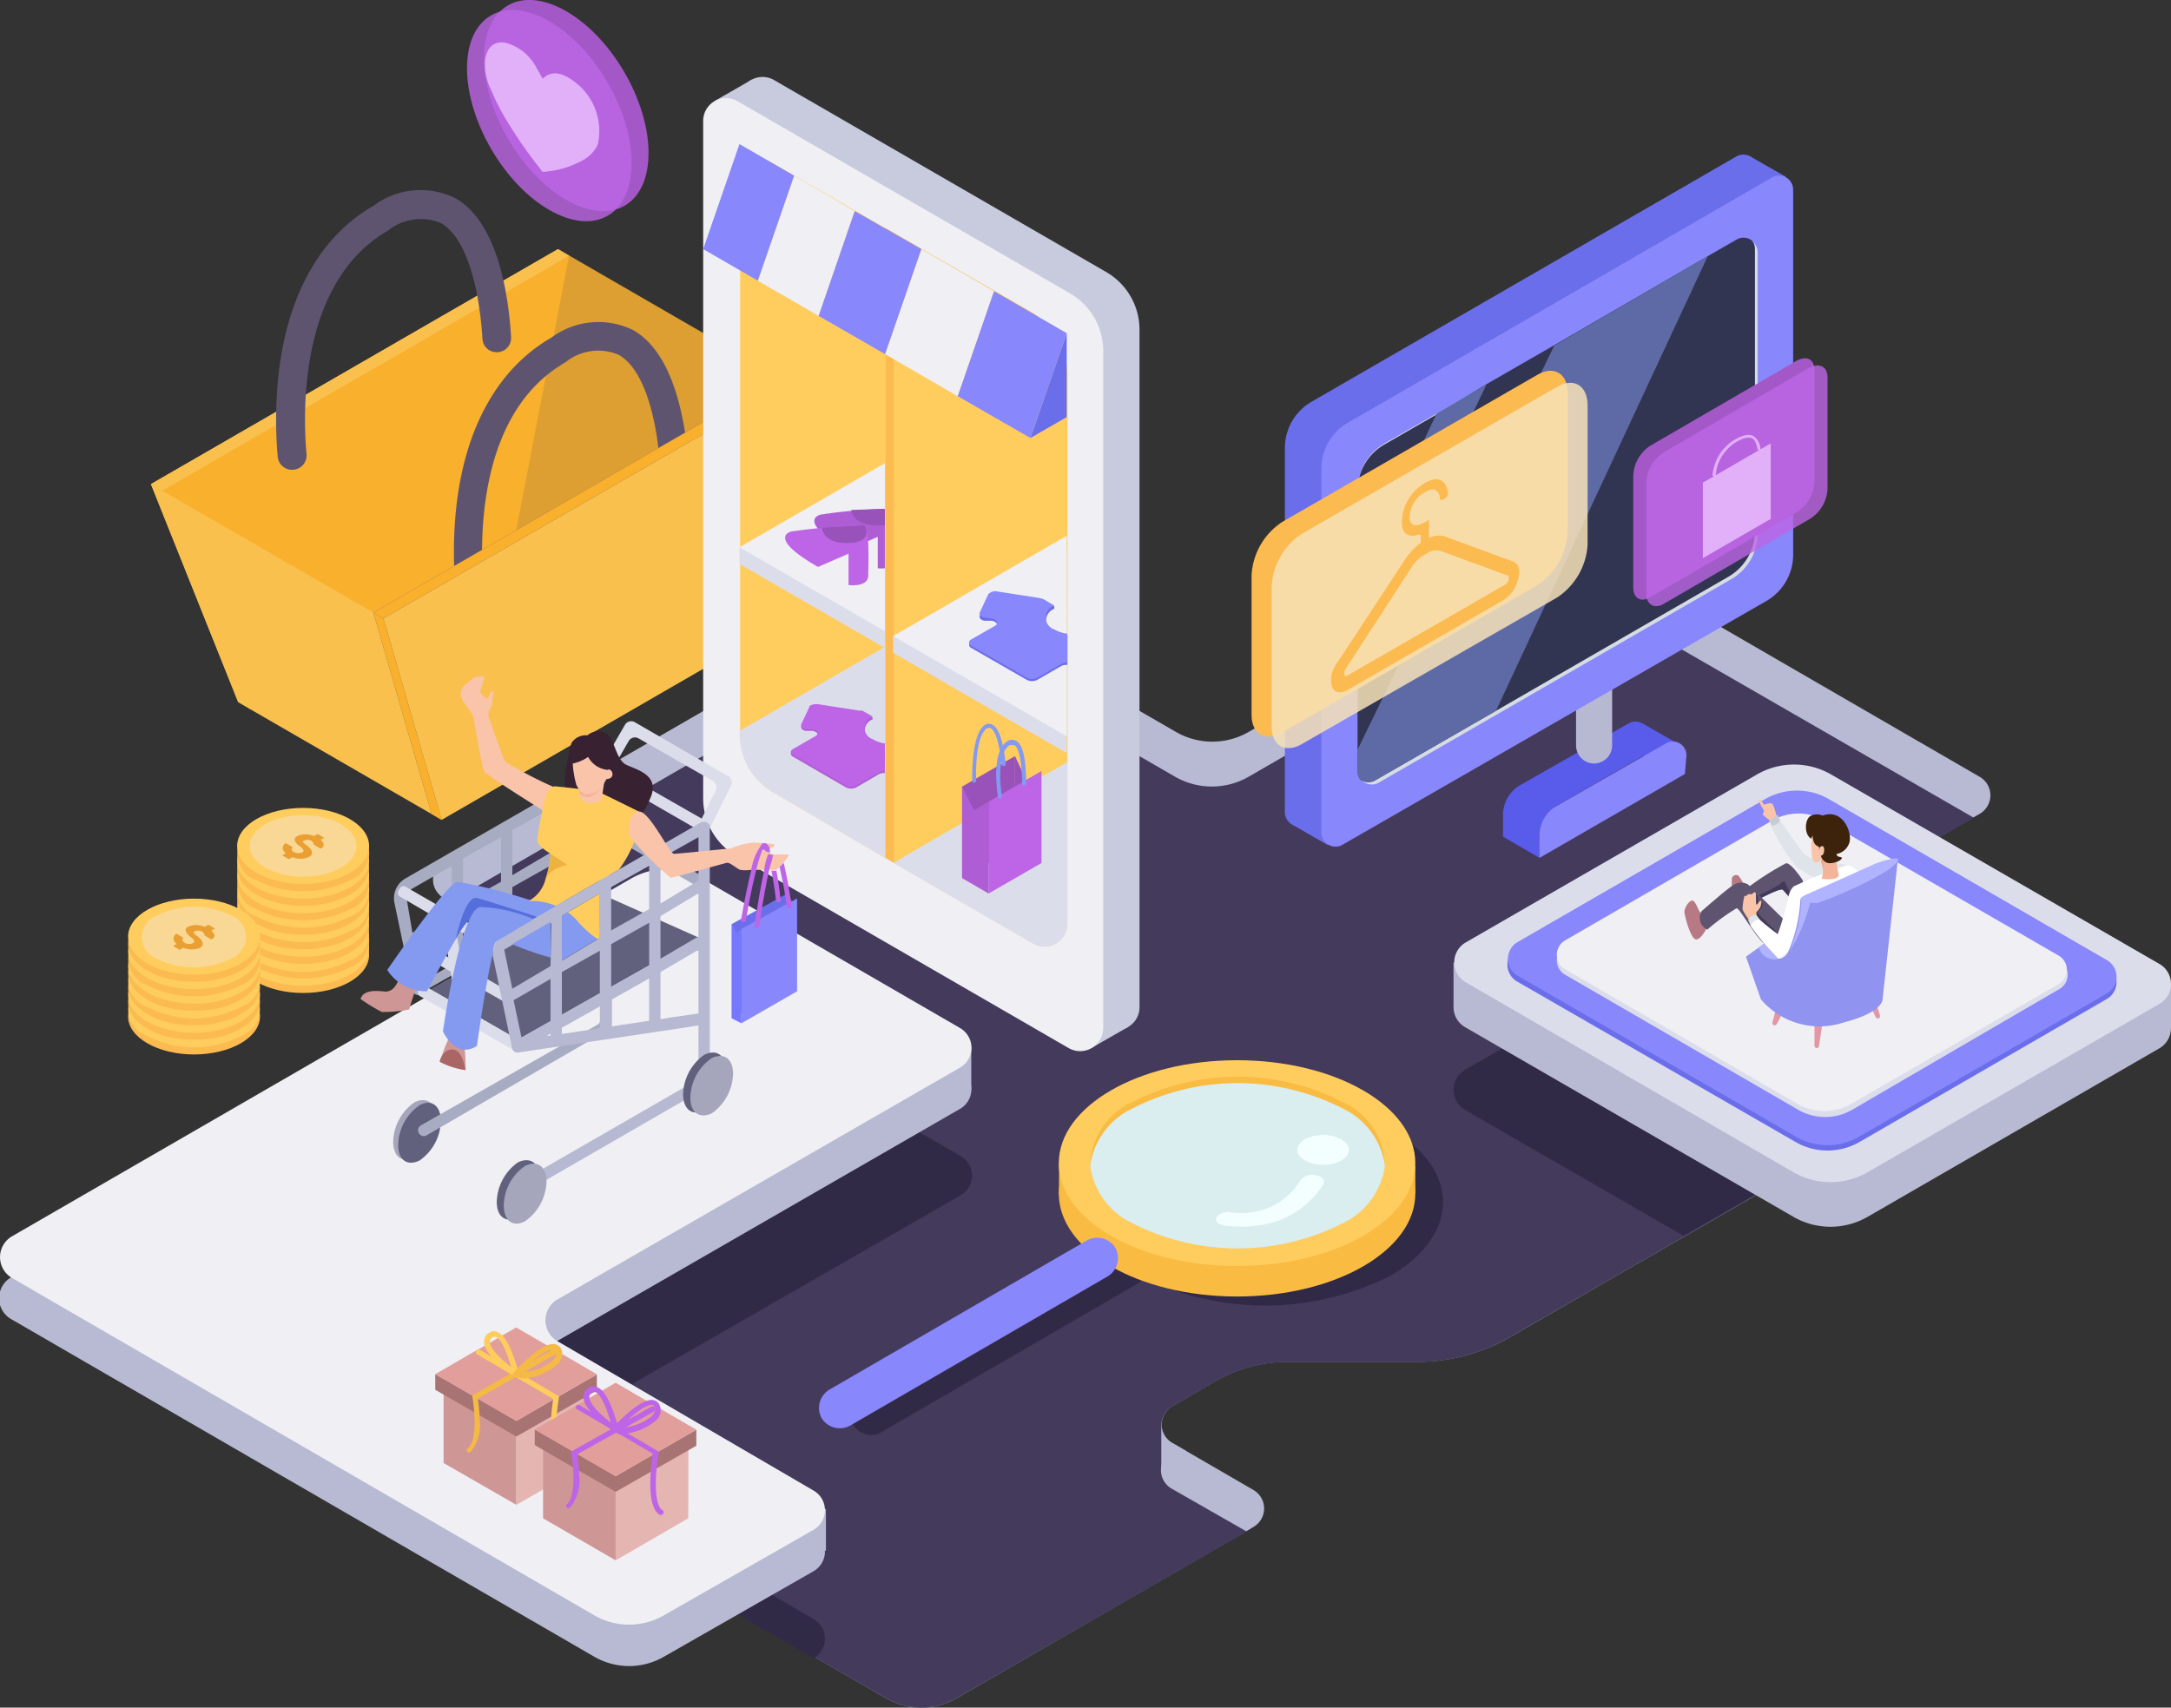 <svg xmlns="http://www.w3.org/2000/svg" viewBox="0 0 101.7 80"><rect x="0" y="0" width="101.7" height="80" fill="#333333" stroke="none"/><defs><style>.cls-1{fill:#b7bad2;}.cls-2{fill:#443a5c;}.cls-3{fill:none;stroke:#5f546f;stroke-miterlimit:10;}.cls-4{fill:#312a47;}.cls-5{fill:#efeff4;}.cls-6{fill:#dcddeb;}.cls-7{fill:#6b6eea;}.cls-8{fill:#8887fc;}.cls-9{fill:#dd9f31;}.cls-10{fill:#f7bb43;}.cls-11{fill:#f9b02d;}.cls-12{fill:#5f546f;}.cls-13{fill:#f9c04e;}.cls-14{fill:#fcbb51;}.cls-15{fill:#ffcd5e;}.cls-16{fill:#f9d895;}.cls-17{fill:#ea9f32;}.cls-18{fill:#ce9795;}.cls-19{fill:#e5b5b1;}.cls-20{fill:#a87373;}.cls-21{fill:#e29e9a;}.cls-22{fill:#f4ba45;}.cls-23,.cls-31{fill:#bd65e6;}.cls-24{fill:#595beb;}.cls-25{fill:#b6b9d1;}.cls-26{fill:#d6dce3;}.cls-27{fill:#313551;}.cls-28{fill:#5e6aa5;}.cls-29{fill:#c7cbdd;}.cls-30{fill:#a458c7;}.cls-31,.cls-32,.cls-34{opacity:0.8;}.cls-32,.cls-35{fill:#ecc2ff;}.cls-33{fill:#f7e2b7;opacity:0.85;}.cls-36{fill:#9952ba;}.cls-37{fill:#ae5dd4;}.cls-38{fill:#8499f0;}.cls-39{fill:#f9bb41;}.cls-40{fill:#daedef;}.cls-41{fill:#f3feff;}.cls-42{fill:#f9c4aa;}.cls-43{fill:#dfe4ea;}.cls-44{fill:#e297a3;}.cls-45{fill:#b77983;}.cls-46{fill:#433a59;}.cls-47{fill:#fff;}.cls-48{fill:#f4b49a;}.cls-49{fill:#eda48a;}.cls-50{fill:#3d220c;}.cls-51{fill:#9093ef;}.cls-52{fill:#b0b3ff;}.cls-53{fill:#c7ccd1;}.cls-54{fill:#a5a6bc;}.cls-55{fill:#62617d;}.cls-56{fill:#a8acc3;}.cls-57{fill:#dbddea;}.cls-58{fill:#566edb;}.cls-59{fill:#aa6565;}.cls-60{fill:#382130;}.cls-61{fill:#7578ff;}.cls-62{fill:#c9da2a;}.cls-63{fill:#edb340;}</style></defs><g id="Layer_2" data-name="Layer 2"><g id="Layer_1-2" data-name="Layer 1"><path class="cls-1" d="M92.75,38.12l-.28.16-12,6.94a1,1,0,0,0,0,1.75l.28.16,6.91,4a1,1,0,0,1,0,1.75l-.28.16-16.64,9.6a8.67,8.67,0,0,1-4.33,1.16H60.32a6.84,6.84,0,0,0-3.4.91l-2,1.17a1,1,0,0,0-.5.82s0,0,0,0v.07a1,1,0,0,0,.51.84l.28.16.38.22,3.12,1.81a1,1,0,0,1,0,1.74l-.28.17L44.83,79.55a3.32,3.32,0,0,1-3.34,0L9.19,60.9l-.29-.17A1,1,0,0,1,8.9,59L27.74,48.11,28,48a1,1,0,0,0,0-1.75l-6.91-4-.29-.17a1,1,0,0,1,0-1.75L41.51,28.36a3.32,3.32,0,0,1,3.31,0l10.25,5.92a3.41,3.41,0,0,0,3.44,0L72.16,26.4a3.33,3.33,0,0,1,3.32,0l17.27,10A1,1,0,0,1,92.75,38.12Z"/><path class="cls-2" d="M80.45,49.05l6.91,4-8.49,4.9-8.15,4.7a8.67,8.67,0,0,1-4.33,1.16H60.32a6.84,6.84,0,0,0-3.4.91l-2,1.17a1,1,0,0,0,0,1.75l.28.16L54.9,68a1,1,0,0,0,0,1.75l3.5,2L44.83,79.55a3.32,3.32,0,0,1-3.34,0l-3.37-1.94L9.19,60.9,28,50a1,1,0,0,0,0-1.75l-.21-.12-.07,0L28,48a1,1,0,0,0,0-1.75l-6.91-4,20.4-11.78a3.32,3.32,0,0,1,3.31,0l10.25,5.92a3.46,3.46,0,0,0,3.44,0l13.65-7.88a3.29,3.29,0,0,1,3.32,0l17,9.8L85.68,42.2l-5.23,3a1,1,0,0,0,0,1.75l.28.16-.28.17A1,1,0,0,0,80.45,49.05Z"/><path class="cls-3" d="M54.4,66.69s0,0,0,0v0Z"/><path class="cls-1" d="M55.58,68.21l-1.18.55v-2a1,1,0,0,0,.51.84l.28.16.38.22Z"/><path class="cls-4" d="M87.36,53l-8.49,4.9L68.63,52a1.09,1.09,0,0,1,0-1.88l13.66-7.88a3.47,3.47,0,0,1,3.39-.06l-5.23,3a1,1,0,0,0,0,1.75l.28.16-.28.17a1,1,0,0,0,0,1.75Z"/><path class="cls-4" d="M45,56,26.11,66.85a1.13,1.13,0,0,0,0,2l12,7a1.06,1.06,0,0,1,0,1.84l0,0L9.19,60.9,28,50a1,1,0,0,0,0-1.75l-.21-.12,1.78-1a3.33,3.33,0,0,1,3.29,0l12.09,7A1.06,1.06,0,0,1,45,56Z"/><path class="cls-1" d="M68.63,46.25l13.66-7.89a3.53,3.53,0,0,1,3.5,0l15.37,8.87a1.09,1.09,0,0,1,0,1.88L87.5,57A3.48,3.48,0,0,1,84,57L68.63,48.12A1.08,1.08,0,0,1,68.63,46.25Z"/><polygon class="cls-1" points="68.09 47.14 68.09 45.09 69.38 45.3 69.34 46.45 68.09 47.14"/><polygon class="cls-1" points="101.7 48.19 101.7 46.11 100.07 46.11 100.38 47.97 101.7 48.19"/><path class="cls-1" d="M32.88,43.11l12.09,7a1.06,1.06,0,0,1,0,1.84L26.11,62.82a1.13,1.13,0,0,0,0,1.95l12,7a1.06,1.06,0,0,1,0,1.84l-7,4a3.26,3.26,0,0,1-3.28,0L.56,61.82a1.13,1.13,0,0,1,0-2l29-16.76A3.28,3.28,0,0,1,32.88,43.11Z"/><polygon class="cls-1" points="45.5 51.05 45.5 49.04 44.23 49.16 44.23 50.99 45.5 51.05"/><polygon class="cls-1" points="38.69 72.65 38.69 70.69 37.6 70.73 37.94 72.52 38.69 72.65"/><path class="cls-5" d="M32.88,41.16l12.09,7A1.07,1.07,0,0,1,45,50L26.11,60.88a1.13,1.13,0,0,0,0,1.95l12,7a1.06,1.06,0,0,1,0,1.84l-7,4a3.26,3.26,0,0,1-3.28,0L.56,59.87a1.13,1.13,0,0,1,0-1.95l29-16.76A3.33,3.33,0,0,1,32.88,41.16Z"/><path class="cls-6" d="M68.63,44.17l13.66-7.88a3.48,3.48,0,0,1,3.5,0l15.37,8.87a1.08,1.08,0,0,1,0,1.87L87.5,54.91a3.48,3.48,0,0,1-3.5,0L68.63,46A1.08,1.08,0,0,1,68.63,44.17Z"/><path class="cls-7" d="M71.1,44.39,82.68,37.7a3,3,0,0,1,3,0l13,7.52a.91.91,0,0,1,0,1.59L87.11,53.5a3,3,0,0,1-3,0L71.1,46A.91.91,0,0,1,71.1,44.39Z"/><path class="cls-8" d="M71.1,44.13l11.58-6.69a3,3,0,0,1,3,0l13,7.53a.9.9,0,0,1,0,1.58L87.11,53.24a2.94,2.94,0,0,1-3,0l-13-7.52A.91.91,0,0,1,71.1,44.13Z"/><path class="cls-6" d="M73.31,44.32,83,38.71a2.48,2.48,0,0,1,2.5,0L96.48,45a.77.77,0,0,1,0,1.33L86.75,52a2.53,2.53,0,0,1-2.5,0L73.31,45.66A.78.78,0,0,1,73.31,44.32Z"/><path class="cls-5" d="M73.31,44.06,83,38.45a2.48,2.48,0,0,1,2.5,0l10.94,6.32a.77.77,0,0,1,0,1.33l-9.73,5.62a2.53,2.53,0,0,1-2.5,0L73.31,45.4A.78.78,0,0,1,73.31,44.06Z"/><polygon class="cls-9" points="32.95 31.33 37.04 17.97 26.14 11.67 23.42 25.83 32.95 31.33"/><polygon class="cls-10" points="26.14 11.67 7.07 22.68 11.16 32.9 23.42 25.83 26.14 11.67"/><polygon class="cls-11" points="26.66 11.98 7.59 22.99 11.68 33.22 23.93 26.14 26.66 11.98"/><path class="cls-12" d="M22.08,28.18h0a.67.67,0,0,0,.57-.72c-.17-2-.34-8.08,3.83-10.48A2.44,2.44,0,0,1,29,16.63c.77.45,1.35,1.61,1.69,3.36a17.09,17.09,0,0,1,.25,2.06.67.67,0,0,0,.67.63h0a.68.68,0,0,0,.68-.71A18.68,18.68,0,0,0,32,19.74c-.42-2.18-1.2-3.62-2.33-4.27a3.69,3.69,0,0,0-3.83.34c-2.41,1.39-3.94,4-4.42,7.57a19.62,19.62,0,0,0-.08,4.2A.68.68,0,0,0,22.08,28.18Z"/><polygon class="cls-13" points="26.66 11.98 26.14 11.67 7.07 22.68 7.59 22.99 26.66 11.98"/><path class="cls-12" d="M13.79,22h0a.67.67,0,0,0,.57-.72c-.18-2-.34-8.08,3.82-10.48a2.46,2.46,0,0,1,2.48-.35c.77.45,1.35,1.61,1.69,3.36a17.09,17.09,0,0,1,.25,2.06.66.66,0,0,0,.67.63h0a.66.66,0,0,0,.67-.71,16.54,16.54,0,0,0-.27-2.23c-.42-2.18-1.2-3.62-2.33-4.27a3.68,3.68,0,0,0-3.83.34c-2.42,1.39-3.94,4-4.42,7.57a19.62,19.62,0,0,0-.08,4.2A.67.67,0,0,0,13.79,22Z"/><polygon class="cls-13" points="11.16 32.9 7.07 22.68 17.96 28.97 20.69 38.41 11.16 32.9"/><polygon class="cls-12" points="36.56 17.69 17.49 28.7 20.22 38.13 32.48 31.06 36.56 17.69"/><polygon class="cls-13" points="37.04 17.97 17.96 28.97 20.69 38.41 32.95 31.33 37.04 17.97"/><polygon class="cls-11" points="37.04 17.97 36.56 17.69 17.49 28.7 17.96 28.97 37.04 17.97"/><polygon class="cls-11" points="17.96 28.97 20.69 38.41 20.22 38.13 17.49 28.7 17.96 28.97"/><ellipse class="cls-14" cx="14.2" cy="44.74" rx="3.09" ry="1.78"/><ellipse class="cls-15" cx="14.2" cy="44.4" rx="3.09" ry="1.78"/><ellipse class="cls-16" cx="14.2" cy="44.4" rx="2.5" ry="1.44"/><path class="cls-17" d="M13.7,44.92l-.17.1-.31-.18.17-.09c-.23-.2-.15-.4,0-.49l.33.2s-.16.11.07.24a.44.44,0,0,0,.38,0c.16-.09-.12-.27-.19-.33s-.31-.29-.06-.43a1,1,0,0,1,.79,0l.17-.09.31.17-.17.1c.2.17.18.33,0,.41l-.32-.18s0-.09-.11-.19a.44.44,0,0,0-.37,0c-.1.06.1.17.16.22s.44.34.09.54A1.06,1.06,0,0,1,13.7,44.92Z"/><path class="cls-14" d="M16.39,45.32a4.81,4.81,0,0,1-4.37,0,1.33,1.33,0,0,1,0-2.52,4.87,4.87,0,0,1,4.37,0A1.33,1.33,0,0,1,16.39,45.32Z"/><path class="cls-15" d="M16.39,45A4.81,4.81,0,0,1,12,45a1.33,1.33,0,0,1,0-2.52,4.81,4.81,0,0,1,4.37,0A1.33,1.33,0,0,1,16.39,45Z"/><ellipse class="cls-16" cx="14.2" cy="43.72" rx="2.5" ry="1.44"/><path class="cls-17" d="M13.7,44.24l-.17.1-.31-.18.17-.1c-.23-.19-.15-.39,0-.48l.33.2s-.16.11.07.24a.44.44,0,0,0,.38,0c.16-.09-.12-.27-.19-.33s-.31-.29-.06-.43a1,1,0,0,1,.79,0l.17-.09.31.17-.17.1c.2.17.18.33,0,.41l-.32-.18s0-.09-.11-.19a.44.44,0,0,0-.37,0c-.1.06.1.17.16.22s.44.34.09.54A1.06,1.06,0,0,1,13.7,44.24Z"/><ellipse class="cls-14" cx="14.2" cy="43.38" rx="3.09" ry="1.78"/><ellipse class="cls-15" cx="14.2" cy="43.04" rx="3.09" ry="1.78"/><path class="cls-16" d="M16,44.06a3.92,3.92,0,0,1-3.53,0,1.08,1.08,0,0,1,0-2A3.92,3.92,0,0,1,16,42,1.08,1.08,0,0,1,16,44.06Z"/><path class="cls-17" d="M13.7,43.56l-.17.1-.31-.18.17-.1c-.23-.19-.15-.39,0-.48l.33.2s-.16.11.07.24a.44.44,0,0,0,.38,0c.16-.09-.12-.27-.19-.33s-.31-.29-.06-.43a1,1,0,0,1,.79,0l.17-.1.31.18-.17.1c.2.17.18.33,0,.41L14.73,43s0-.09-.11-.19a.45.45,0,0,0-.37,0c-.1.06.1.18.16.23s.44.34.09.54A1.06,1.06,0,0,1,13.7,43.56Z"/><ellipse class="cls-14" cx="14.2" cy="42.7" rx="3.09" ry="1.78"/><path class="cls-15" d="M16.39,43.62a4.87,4.87,0,0,1-4.37,0,1.33,1.33,0,0,1,0-2.52,4.81,4.81,0,0,1,4.37,0A1.33,1.33,0,0,1,16.39,43.62Z"/><ellipse class="cls-16" cx="14.2" cy="42.36" rx="2.5" ry="1.44"/><path class="cls-17" d="M13.7,42.88l-.17.1-.31-.18.17-.1c-.23-.19-.15-.39,0-.48l.33.2s-.16.1.07.24a.44.44,0,0,0,.38,0c.16-.09-.12-.27-.19-.33s-.31-.29-.06-.43a1,1,0,0,1,.79,0l.17-.1.31.18-.17.1c.2.17.18.33,0,.41l-.32-.18s0-.09-.11-.19a.45.45,0,0,0-.37,0c-.1.06.1.18.16.23s.44.34.09.54A1.06,1.06,0,0,1,13.7,42.88Z"/><ellipse class="cls-14" cx="14.2" cy="42.02" rx="3.09" ry="1.78"/><path class="cls-15" d="M16.39,42.94a4.87,4.87,0,0,1-4.37,0,1.33,1.33,0,0,1,0-2.52,4.81,4.81,0,0,1,4.37,0A1.33,1.33,0,0,1,16.39,42.94Z"/><ellipse class="cls-16" cx="14.2" cy="41.68" rx="2.5" ry="1.44"/><path class="cls-17" d="M13.7,42.2l-.17.1-.31-.18.17-.1c-.23-.2-.15-.39,0-.48l.33.19s-.16.11.07.24a.41.41,0,0,0,.38.05c.16-.09-.12-.27-.19-.33s-.31-.29-.06-.43a1,1,0,0,1,.79,0l.17-.1.31.18-.17.1c.2.17.18.33,0,.41l-.32-.18s0-.09-.11-.19a.41.41,0,0,0-.37,0c-.1.06.1.18.16.23s.44.34.09.53A1,1,0,0,1,13.7,42.2Z"/><path class="cls-14" d="M16.39,42.6a4.87,4.87,0,0,1-4.37,0,1.33,1.33,0,0,1,0-2.52,4.81,4.81,0,0,1,4.37,0A1.33,1.33,0,0,1,16.39,42.6Z"/><ellipse class="cls-15" cx="14.2" cy="41" rx="3.09" ry="1.78"/><path class="cls-16" d="M16,42a3.92,3.92,0,0,1-3.53,0,1.08,1.08,0,0,1,0-2A3.86,3.86,0,0,1,16,40,1.08,1.08,0,0,1,16,42Z"/><path class="cls-17" d="M13.7,41.52l-.17.1-.31-.18.17-.1c-.23-.2-.15-.4,0-.48l.33.19s-.16.11.07.24a.49.49,0,0,0,.38.05c.16-.1-.12-.27-.19-.33s-.31-.29-.06-.43a1,1,0,0,1,.79,0l.17-.1.31.18-.17.1c.2.17.18.33,0,.41L14.73,41s0-.09-.11-.18a.41.41,0,0,0-.37,0c-.1.06.1.18.16.23s.44.34.09.53A1,1,0,0,1,13.7,41.52Z"/><ellipse class="cls-14" cx="14.2" cy="40.66" rx="3.09" ry="1.78"/><ellipse class="cls-15" cx="14.2" cy="40.32" rx="3.09" ry="1.78"/><path class="cls-16" d="M16,41.33a3.86,3.86,0,0,1-3.53,0,1.07,1.07,0,0,1,0-2,3.86,3.86,0,0,1,3.53,0A1.07,1.07,0,0,1,16,41.33Z"/><path class="cls-17" d="M13.7,40.84l-.17.09-.31-.17.17-.1c-.23-.2-.15-.4,0-.48l.33.19s-.16.11.07.24a.49.49,0,0,0,.38,0c.16-.1-.12-.27-.19-.33s-.31-.29-.06-.43a1,1,0,0,1,.79,0l.17-.1.31.18-.17.09c.2.18.18.33,0,.42l-.32-.19s0-.09-.11-.18a.41.41,0,0,0-.37,0c-.1.06.1.18.16.23s.44.33.09.53A1,1,0,0,1,13.7,40.84Z"/><path class="cls-14" d="M16.39,41.24a4.87,4.87,0,0,1-4.37,0,1.33,1.33,0,0,1,0-2.52,4.81,4.81,0,0,1,4.37,0A1.33,1.33,0,0,1,16.39,41.24Z"/><ellipse class="cls-15" cx="14.2" cy="39.63" rx="3.09" ry="1.78"/><ellipse class="cls-16" cx="14.2" cy="39.63" rx="2.5" ry="1.44"/><path class="cls-17" d="M13.7,40.16l-.17.09-.31-.18.17-.09c-.23-.2-.15-.4,0-.48l.33.19s-.16.11.07.24a.49.49,0,0,0,.38,0c.16-.1-.12-.28-.19-.33s-.31-.29-.06-.43a1,1,0,0,1,.79,0l.17-.1.31.18-.17.09c.2.17.18.33,0,.42l-.32-.19s0-.09-.11-.18a.41.41,0,0,0-.37,0c-.1.06.1.17.16.22s.44.34.09.54A1,1,0,0,1,13.7,40.16Z"/><ellipse class="cls-14" cx="9.09" cy="47.62" rx="3.09" ry="1.78"/><path class="cls-15" d="M11.27,48.54a4.79,4.79,0,0,1-4.36,0,1.33,1.33,0,0,1,0-2.52,4.85,4.85,0,0,1,4.36,0A1.33,1.33,0,0,1,11.27,48.54Z"/><ellipse class="cls-16" cx="9.09" cy="47.28" rx="2.5" ry="1.44"/><path class="cls-17" d="M8.58,47.81l-.16.09-.31-.18.16-.09c-.22-.2-.15-.4,0-.48l.33.19s-.16.11.07.24a.49.49,0,0,0,.38.05c.17-.1-.12-.28-.18-.33s-.31-.29-.07-.43a1,1,0,0,1,.79,0l.17-.09.31.18L9.9,47c.2.17.18.33,0,.42l-.31-.19s0-.09-.12-.18a.41.41,0,0,0-.37,0c-.1.06.1.17.16.22s.44.34.1.54A1.08,1.08,0,0,1,8.58,47.81Z"/><ellipse class="cls-14" cx="9.09" cy="46.94" rx="3.09" ry="1.78"/><ellipse class="cls-15" cx="9.09" cy="46.6" rx="3.09" ry="1.78"/><path class="cls-16" d="M10.85,47.62a3.92,3.92,0,0,1-3.53,0,1.08,1.08,0,0,1,0-2,3.92,3.92,0,0,1,3.53,0A1.08,1.08,0,0,1,10.85,47.62Z"/><path class="cls-17" d="M8.58,47.13l-.16.09L8.11,47,8.27,47c-.22-.2-.15-.4,0-.48l.33.19s-.16.11.07.24a.49.49,0,0,0,.38.05c.17-.1-.12-.28-.18-.33s-.31-.3-.07-.44a1.07,1.07,0,0,1,.79,0l.17-.09.31.18-.17.09c.2.17.18.33,0,.41l-.31-.18s0-.09-.12-.18a.41.41,0,0,0-.37,0c-.1.06.1.17.16.22s.44.34.1.54A1.13,1.13,0,0,1,8.58,47.13Z"/><ellipse class="cls-14" cx="9.09" cy="46.26" rx="3.09" ry="1.78"/><path class="cls-15" d="M11.27,47.18a4.79,4.79,0,0,1-4.36,0,1.33,1.33,0,0,1,0-2.52,4.85,4.85,0,0,1,4.36,0A1.33,1.33,0,0,1,11.27,47.18Z"/><ellipse class="cls-16" cx="9.09" cy="45.92" rx="2.5" ry="1.44"/><path class="cls-17" d="M8.58,46.44l-.16.1-.31-.18.16-.09c-.22-.2-.15-.4,0-.48L8.6,46s-.16.11.07.24a.49.49,0,0,0,.38.05c.17-.1-.12-.28-.18-.34s-.31-.29-.07-.43a1,1,0,0,1,.79,0l.17-.09.31.18-.17.09c.2.17.18.33,0,.41l-.31-.18s0-.09-.12-.19a.44.44,0,0,0-.37,0c-.1.06.1.17.16.22s.44.34.1.54A1.08,1.08,0,0,1,8.58,46.44Z"/><ellipse class="cls-14" cx="9.09" cy="45.58" rx="3.09" ry="1.78"/><ellipse class="cls-15" cx="9.09" cy="45.24" rx="3.09" ry="1.78"/><ellipse class="cls-16" cx="9.09" cy="45.24" rx="2.5" ry="1.44"/><path class="cls-17" d="M8.58,45.76l-.16.1-.31-.18.16-.09c-.22-.2-.15-.4,0-.49l.33.2s-.16.11.07.24a.44.44,0,0,0,.38,0c.17-.09-.12-.27-.18-.33s-.31-.29-.07-.43a1,1,0,0,1,.79,0l.17-.09.31.17L9.9,45c.2.17.18.33,0,.41l-.31-.18s0-.09-.12-.19a.44.44,0,0,0-.37,0c-.1.06.1.17.16.22s.44.34.1.54A1.08,1.08,0,0,1,8.58,45.76Z"/><path class="cls-14" d="M11.27,46.16a4.79,4.79,0,0,1-4.36,0,1.33,1.33,0,0,1,0-2.52,4.79,4.79,0,0,1,4.36,0A1.33,1.33,0,0,1,11.27,46.16Z"/><ellipse class="cls-15" cx="9.09" cy="44.56" rx="3.09" ry="1.78"/><ellipse class="cls-16" cx="9.09" cy="44.56" rx="2.5" ry="1.44"/><path class="cls-17" d="M8.58,45.08l-.16.1L8.11,45l.16-.1c-.22-.19-.15-.39,0-.48l.33.2s-.16.11.07.24a.44.44,0,0,0,.38,0c.17-.09-.12-.27-.18-.33s-.31-.29-.07-.43a1,1,0,0,1,.79,0l.17-.09.31.17-.17.1c.2.17.18.33,0,.41l-.31-.18s0-.09-.12-.19a.41.41,0,0,0-.37,0c-.1.06.1.17.16.22s.44.34.1.54A1.08,1.08,0,0,1,8.58,45.08Z"/><ellipse class="cls-14" cx="9.09" cy="44.22" rx="3.09" ry="1.78"/><ellipse class="cls-15" cx="9.09" cy="43.88" rx="3.09" ry="1.78"/><path class="cls-16" d="M10.85,44.9a3.92,3.92,0,0,1-3.53,0,1.08,1.08,0,0,1,0-2,3.92,3.92,0,0,1,3.53,0A1.08,1.08,0,0,1,10.85,44.9Z"/><path class="cls-17" d="M8.58,44.4l-.16.1-.31-.18.16-.1c-.22-.19-.15-.39,0-.48l.33.2s-.16.11.07.24a.44.44,0,0,0,.38,0c.17-.09-.12-.27-.18-.33s-.31-.29-.07-.43a1,1,0,0,1,.79,0l.17-.1.31.18-.17.1c.2.17.18.33,0,.41l-.31-.18s0-.09-.12-.19a.45.45,0,0,0-.37,0c-.1.06.1.18.16.23s.44.34.1.54A1.08,1.08,0,0,1,8.58,44.4Z"/><polygon class="cls-18" points="24.19 66.57 24.19 70.5 20.78 68.54 20.78 64.6 24.19 66.57"/><polygon class="cls-19" points="24.19 66.57 27.59 64.6 27.59 68.54 24.19 70.5 24.19 66.57"/><polygon class="cls-20" points="27.96 64.39 27.96 65.14 24.19 67.3 20.39 65.11 20.39 64.38 24.19 66.57 27.96 64.39"/><polygon class="cls-21" points="20.39 64.38 22.11 65.37 22.38 65.53 24.19 66.57 25.91 65.57 26.21 65.4 27.97 64.39 26.17 63.34 25.92 63.2 24.18 62.19 22.44 63.2 22.18 63.34 20.39 64.38"/><path class="cls-15" d="M25.91,65.57c-.08.54-.31,2.4.33,2.8a.12.12,0,0,0,.18-.08h0a.14.14,0,0,0-.06-.14c-.39-.26-.35-1.66-.18-2.65l0-.09h0l-3.7-2.17a.15.15,0,0,0-.13,0h0a.12.12,0,0,0,0,.21l3.55,2.08S25.92,65.56,25.91,65.57Z"/><path class="cls-22" d="M21.87,68h0a.13.13,0,0,0,.19,0,1.93,1.93,0,0,0,.41-1.48,6.88,6.88,0,0,0-.09-1v0L26,63.46a.13.13,0,0,0,0-.23h0a.15.15,0,0,0-.13,0l-3.74,2.14h0l0,.09c.1.54.25,2-.21,2.39A.12.12,0,0,0,21.87,68Z"/><path class="cls-15" d="M24.09,64.46c-.23-.14-1.42-1-1.42-1.6a.5.5,0,0,1,.27-.44.39.39,0,0,1,.39,0c.56.24.91,1.76,1,1.93l.07.29Zm-1-1.82a.24.24,0,0,0-.14.22c0,.34.6.88,1,1.19-.17-.58-.44-1.3-.72-1.42l-.07,0Z"/><path class="cls-22" d="M24.09,64.46,24,64.38l.11-.12c.13-.14,1.26-1.38,1.87-1.29a.42.42,0,0,1,.32.25A.64.64,0,0,1,26,64a2.6,2.6,0,0,1-1.53.58A.79.79,0,0,1,24.09,64.46Zm.3-.18a2.28,2.28,0,0,0,1.45-.5c.18-.16.24-.31.17-.46a.13.13,0,0,0-.12-.09h0C25.52,63.22,24.84,63.82,24.39,64.28Z"/><polygon class="cls-18" points="28.84 69.16 28.84 73.1 25.44 71.13 25.44 67.19 28.84 69.16"/><polygon class="cls-19" points="28.84 69.16 32.25 67.19 32.24 71.13 28.84 73.1 28.84 69.16"/><polygon class="cls-20" points="32.62 66.98 32.62 67.73 28.84 69.89 25.05 67.7 25.05 66.97 28.84 69.16 32.62 66.98"/><polygon class="cls-21" points="25.05 66.97 26.76 67.96 27.04 68.12 28.84 69.16 30.57 68.16 30.86 67.99 32.62 66.98 30.83 65.94 30.57 65.79 28.84 64.78 27.1 65.79 26.84 65.94 25.05 66.97"/><path class="cls-23" d="M30.57,68.16c-.08.55-.31,2.4.32,2.8a.13.13,0,0,0,.19-.08h0a.12.12,0,0,0-.06-.14c-.39-.26-.34-1.66-.17-2.65V68h0l-3.7-2.17a.13.13,0,0,0-.12,0h0A.12.12,0,0,0,27,66l3.56,2.09S30.57,68.15,30.57,68.16Z"/><path class="cls-23" d="M26.53,70.61h0a.13.13,0,0,0,.19,0,1.93,1.93,0,0,0,.41-1.48,6.88,6.88,0,0,0-.09-1v0l3.6-2a.14.14,0,0,0,0-.23h0a.15.15,0,0,0-.13,0L26.76,68h0l0,.09c.1.55.24,2-.21,2.39A.12.12,0,0,0,26.53,70.61Z"/><path class="cls-23" d="M28.75,67.05c-.24-.13-1.42-1-1.42-1.6A.49.49,0,0,1,27.6,65,.45.45,0,0,1,28,65c.56.24.91,1.76,1,1.93l.06.29Zm-1-1.82a.24.24,0,0,0-.14.22c0,.35.59.88,1,1.19-.16-.58-.44-1.3-.71-1.42h-.07A.15.15,0,0,0,27.73,65.23Z"/><path class="cls-23" d="M28.75,67.05,28.61,67l.11-.12c.12-.14,1.26-1.38,1.87-1.29a.39.39,0,0,1,.31.25.61.61,0,0,1-.23.75,2.59,2.59,0,0,1-1.52.58A.79.79,0,0,1,28.75,67.05Zm.3-.17a2.38,2.38,0,0,0,1.45-.51c.18-.16.23-.31.17-.45s-.08-.1-.12-.1h0C30.18,65.81,29.5,66.41,29.05,66.88Z"/><polygon class="cls-7" points="60.55 38.64 62.2 39.59 62.03 37.88 60.55 38.64"/><polygon class="cls-7" points="82.01 7.34 83.67 8.29 82.93 9.13 82 8.69 82.01 7.34"/><path class="cls-24" d="M70.41,38.15V39.2l6.81-3.93v-.84a.62.62,0,0,0-.26-.52.63.63,0,0,0-.7,0L71.2,36.79A1.61,1.61,0,0,0,70.41,38.15Z"/><path class="cls-25" d="M74.67,35.77h0a.85.85,0,0,0,.85-.85V27.76a.85.85,0,0,0-.85-.85h0a.85.85,0,0,0-.84.85v7.16A.85.85,0,0,0,74.67,35.77Z"/><polygon class="cls-24" points="76.92 33.88 78.62 34.85 77.04 35.86 76.92 33.88"/><polygon class="cls-24" points="72.12 40.19 70.41 39.2 72.9 37.47 72.12 40.19"/><path class="cls-8" d="M78.93,36.26l-6.81,3.93V39.13a1.58,1.58,0,0,1,.78-1.36L78,34.85a.64.64,0,0,1,1,.55Z"/><path class="cls-7" d="M81.34,7.33,61.44,18.82A2.5,2.5,0,0,0,60.19,21V38.05a.67.67,0,0,0,1,.58l19.9-11.48A2.52,2.52,0,0,0,82.34,25V7.91A.67.67,0,0,0,81.34,7.33Z"/><path class="cls-8" d="M84,26V8.89a.66.66,0,0,0-1-.57L63.15,19.8A2.49,2.49,0,0,0,61.9,22V39a.66.66,0,0,0,1,.57L82.79,28.13A2.51,2.51,0,0,0,84,26Z"/><path class="cls-26" d="M63.59,36.09a.69.69,0,0,0,.14.4.67.67,0,0,0,.87.17l16.49-9.52A2.48,2.48,0,0,0,82.34,25V11.84a.65.65,0,0,0-.26-.53.66.66,0,0,0-.74,0L64.85,20.78A2.52,2.52,0,0,0,63.6,23Z"/><path class="cls-27" d="M82.21,24.86A2.48,2.48,0,0,1,81,27L70.08,33.3l-5.61,3.23a.66.66,0,0,1-.74,0,.69.69,0,0,1-.14-.4v-8.9h0V23a2.52,2.52,0,0,1,1.25-2.17l2.45-1.41h0L69.63,18h0l3.18-1.83L80,12l1.34-.77a.64.64,0,0,1,.74.05.63.63,0,0,1,.13.39Z"/><polygon class="cls-28" points="69.63 18.02 63.6 30.65 63.6 27.18 63.6 27.18 67.3 19.37 67.3 19.37 69.63 18.02"/><path class="cls-28" d="M80,12,70.08,33.3l-5.61,3.23a.66.66,0,0,1-.74,0,.69.69,0,0,1-.14-.4v-1l9.22-18.94Z"/><polygon class="cls-29" points="51.14 49.09 52.85 48.11 52.44 47.62 50.83 47.73 51.14 49.09"/><path class="cls-29" d="M36.26,3.75l15.57,9a3.12,3.12,0,0,1,1.55,2.7V47.18a1.07,1.07,0,0,1-1.61.93l-15.57-9a3.1,3.1,0,0,1-1.56-2.7V4.69A1.08,1.08,0,0,1,36.26,3.75Z"/><polygon class="cls-29" points="33.48 4.73 35.22 3.73 35.55 4.76 34.58 5.58 33.48 4.73"/><path class="cls-5" d="M34.55,4.74l15.57,9a3.11,3.11,0,0,1,1.56,2.69V48.16a1.08,1.08,0,0,1-1.62.94l-15.57-9a3.12,3.12,0,0,1-1.55-2.7V5.67A1.07,1.07,0,0,1,34.55,4.74Z"/><path class="cls-15" d="M50,17.62V43.27a1.07,1.07,0,0,1-1.6.93l-6.92-4-5.11-3a3.13,3.13,0,0,1-1.7-2.84V8.61a1.07,1.07,0,0,1,1.61-.92l5.2,3,6.78,3.91A3.47,3.47,0,0,1,50,17.62Z"/><path class="cls-6" d="M50,35.28v8a1.07,1.07,0,0,1-1.6.93l-6.92-4h0Z"/><path class="cls-14" d="M50,17.62V35.28h0l-8.12,5.14-.39-.23h0V10.69l6.78,3.91a2.55,2.55,0,0,1,.38.26h0A3.5,3.5,0,0,1,50,17.62Z"/><path class="cls-15" d="M50,17.61V35.27h0v.43l-8.13,4.71,0-29.47,6.78,3.91h0A3.47,3.47,0,0,1,50,17.61Z"/><polygon class="cls-6" points="49.97 25.88 49.97 35.28 49.97 35.28 49.97 35.28 41.84 30.58 41.84 29.8 49.97 25.88"/><polygon class="cls-5" points="49.97 25.1 49.98 34.5 41.84 29.8 49.97 25.1"/><polygon class="cls-6" points="41.45 22.48 41.45 30.35 34.64 26.42 34.64 25.64 41.45 22.48"/><path class="cls-5" d="M39.68,25.77l1.44-.62v1.47a1.52,1.52,0,0,0,.33,0v2.95l-6.81-3.93,6.81-3.94v2.14a24.08,24.08,0,0,0-3,.27S37.25,24.37,39.68,25.77Z"/><path class="cls-6" d="M41.46,40.19h0l-5.11-3a3.13,3.13,0,0,1-1.7-2.84v-.11l6.81-3.94v9.84Z"/><polygon class="cls-7" points="49.97 15.61 49.97 19.54 48.27 20.52 49.97 15.61"/><polygon class="cls-5" points="38.35 14.8 35.5 13.15 37.2 8.23 40.04 9.89 38.35 14.8"/><polygon class="cls-8" points="35.5 13.15 32.94 11.67 34.64 6.75 37.2 8.23 35.5 13.15"/><polygon class="cls-8" points="44.86 18.56 48.27 20.52 49.97 15.61 46.56 13.64 44.86 18.56"/><polygon class="cls-5" points="44.86 18.56 41.46 16.59 43.16 11.67 46.56 13.64 44.86 18.56"/><polygon class="cls-8" points="38.35 14.8 41.46 16.59 43.16 11.67 40.04 9.89 38.35 14.8"/><ellipse class="cls-30" cx="26.53" cy="4.95" rx="3.14" ry="5.43" transform="translate(1.13 14.08) rotate(-30.35)"/><ellipse class="cls-31" cx="25.73" cy="5.42" rx="3.14" ry="5.43" transform="translate(0.79 13.74) rotate(-30.35)"/><path class="cls-32" d="M25.42,3.69c-.1-.17-.18-.35-.28-.5A2.32,2.32,0,0,0,23.68,2c-.52-.08-.84.18-.95.75A2.57,2.57,0,0,0,23,4.2a10.16,10.16,0,0,0,.81,1.57A21.4,21.4,0,0,0,25.38,8s0,.05.07.05a4.4,4.4,0,0,0,1.92-.58A1.63,1.63,0,0,0,28,6.78a2.87,2.87,0,0,0-1.06-2.93c-.61-.48-1.11-.54-1.49-.19Z"/><path class="cls-30" d="M85,17.37v5.22a1.79,1.79,0,0,1-.8,1.39l-6.89,4c-.44.26-.8.05-.8-.46V22.27a1.77,1.77,0,0,1,.8-1.39l6.89-4C84.68,16.65,85,16.85,85,17.37Z"/><path class="cls-14" d="M72,17.57,60.07,24.45a3.19,3.19,0,0,0-1.44,2.49v6.54c0,.92.65,1.29,1.44.83L72,27.43a3.19,3.19,0,0,0,1.44-2.49V18.4C73.43,17.48,72.78,17.11,72,17.57Z"/><path class="cls-31" d="M85.61,17.69v5.22a1.76,1.76,0,0,1-.81,1.39l-6.88,4c-.44.25-.8,0-.8-.47V22.59a1.79,1.79,0,0,1,.8-1.39l6.88-4C85.25,17,85.61,17.18,85.61,17.69Z"/><path class="cls-33" d="M72.93,18.13,61,25a3.16,3.16,0,0,0-1.43,2.48v6.55c0,.91.64,1.28,1.43.82L72.93,28a3.19,3.19,0,0,0,1.44-2.48V19C74.37,18.05,73.72,17.67,72.93,18.13Z"/><polygon class="cls-32" points="82.95 20.77 79.77 22.61 79.77 26.15 82.95 24.31 82.95 20.77"/><g class="cls-34"><path class="cls-35" d="M80.37,22.3a2,2,0,0,1,1-1.61c.32-.19.56-.23.73-.14s.24.53.24.53h.13a.8.8,0,0,0-.31-.64c-.2-.12-.49-.07-.85.13a2.15,2.15,0,0,0-1.09,1.73Z"/></g><path class="cls-14" d="M62.39,32.16a1.25,1.25,0,0,1,.22-1.06l3.19-4.86c.55-.84,1.35-1.31,1.91-1.1l3.19,1.17c.24.09.33.4.22.8a1.6,1.6,0,0,1-.68,1l-7.37,4.25h0C62.76,32.5,62.49,32.44,62.39,32.16Zm3.77-5.63L63,31.39a.27.27,0,0,0,0,.24s0,.1.15,0h0l7.37-4.25a.35.35,0,0,0,.15-.22s0-.15,0-.18l-3.19-1.17a.68.68,0,0,0-.6.1A1.8,1.8,0,0,0,66.16,26.53Z"/><path class="cls-14" d="M66.71,25.65l.09-.06a.29.29,0,0,0,.14-.24v-1l-.19.11c-.69.4-.71-.13-.71-.16a1.43,1.43,0,0,1,.18-.72,1.28,1.28,0,0,1,.52-.51c.23-.14.41-.17.53-.1a.49.49,0,0,1,.18.38c0,.07.07.1.14.06l.09-.05a.3.3,0,0,0,.15-.26.76.76,0,0,0-.29-.58c-.19-.12-.46-.08-.8.11a2.16,2.16,0,0,0-1.07,1.91c0,.28.18.72.78.5.07,0,.11,0,.11.1v.43C66.56,25.66,66.63,25.69,66.71,25.65Z"/><polygon class="cls-36" points="47.55 35.42 48.07 36.55 48.79 36.13 47.55 37.48 47.55 35.42"/><polygon class="cls-36" points="45.07 41.14 47.55 39.71 47.55 35.42 45.07 36.85 45.07 41.14"/><polygon class="cls-23" points="46.31 41.86 46.31 37.56 48.79 36.13 48.79 40.43 46.31 41.86"/><polygon class="cls-37" points="45.07 41.14 46.31 41.86 46.31 37.56 45.63 37.96 45.07 36.85 45.07 41.14"/><path class="cls-38" d="M45.64,36.67a.1.1,0,0,1-.1-.09c0-.45,0-2.23.6-2.62a.34.34,0,0,1,.36,0c.43.22.57,1.45.61,1.83a.1.1,0,0,1-.09.1h0a.1.1,0,0,1-.1-.09c-.05-.61-.23-1.53-.5-1.68a.2.2,0,0,0-.18,0c-.49.3-.54,1.79-.51,2.45a.11.11,0,0,1-.09.1Z"/><path class="cls-38" d="M46.86,37.4a.1.1,0,0,1-.11-.08c-.07-.43-.29-2.14.45-2.6a.38.38,0,0,1,.42,0c.44.25.45,1.58.45,2a.09.09,0,0,1-.1.09h0a.09.09,0,0,1-.09-.09c0-.65-.08-1.65-.36-1.81,0,0-.1,0-.22,0-.57.35-.47,1.78-.36,2.41a.1.1,0,0,1-.08.11Z"/><path class="cls-37" d="M41.45,23.84v2.78a1.52,1.52,0,0,1-.33,0V25.15l-1.44.62c-2.43-1.4-1.24-1.66-1.24-1.66A24.08,24.08,0,0,1,41.45,23.84Z"/><path class="cls-23" d="M37.07,24.9s-1.19.26,1.25,1.66l1.43-.62v1.47s1,.13.92-.53c.08-2.27-.17-2.27-.17-2.27A29.27,29.27,0,0,0,37.07,24.9Z"/><path class="cls-36" d="M38.51,24.72s0,.76,1.24.72.75-.83.75-.83Z"/><path class="cls-36" d="M41.45,23.84v.77l-.33,0c-1.24,0-1.24-.72-1.24-.72Z"/><path class="cls-37" d="M41.45,34.92v1.3a.52.52,0,0,0-.28.05l-1.06.62a.57.57,0,0,1-.48,0l-2.48-1.44c-.14-.08-.14-.2,0-.27l1.06-.62c.18-.1.1-.28-.15-.32l-.29,0c-.17,0-.28-.14-.23-.24l.37-.8c0-.1.23-.16.41-.13l1.92.3a.25.25,0,0,1,.15.05l.49.2v.08a.57.57,0,0,0,0,1.07A1.74,1.74,0,0,0,41.45,34.92Z"/><path class="cls-23" d="M41.45,34.83v1.3a.45.45,0,0,0-.28.06l-1.06.61a.51.51,0,0,1-.48,0l-2.48-1.44c-.14-.07-.14-.19,0-.27l1.06-.61c.18-.11.1-.29-.15-.32l-.29,0c-.17,0-.28-.13-.23-.24l.37-.79c0-.1.23-.16.41-.14l1.92.3.15,0,.49.28h0a.56.56,0,0,0,0,1.06A1.54,1.54,0,0,0,41.45,34.83Z"/><path class="cls-7" d="M50,29.79v1.36a.52.52,0,0,0-.3.06l-1.11.64a.53.53,0,0,1-.49,0l-2.61-1.5a.16.16,0,0,1,0-.29l1.12-.64c.19-.11.1-.3-.16-.34l-.3,0c-.19,0-.3-.14-.25-.25l.39-.83a.41.41,0,0,1,.43-.15l2,.32a.28.28,0,0,1,.16.05l.51.19v.11a.59.59,0,0,0,0,1.11A1.7,1.7,0,0,0,50,29.79Z"/><path class="cls-8" d="M50,29.69v1.36a.52.52,0,0,0-.3.06l-1.11.64a.53.53,0,0,1-.49,0l-2.61-1.5a.16.16,0,0,1,0-.29l1.12-.64c.19-.11.1-.3-.16-.34l-.3-.05c-.19,0-.3-.14-.25-.24l.39-.84a.43.43,0,0,1,.43-.14l2,.31.16.05.51.3h0a.59.59,0,0,0,0,1.12A1.7,1.7,0,0,0,50,29.69Z"/><path class="cls-4" d="M65.15,52.9a13,13,0,0,0-11.8,0c-2.69,1.55-3.16,3.89-1.41,5.72L40.14,65.5a1,1,0,0,0,1,1.68l12.08-7a1,1,0,0,0,.33-.33,13.08,13.08,0,0,0,11.62-.1C68.41,57.83,68.41,54.78,65.15,52.9Z"/><polygon class="cls-39" points="66.3 54.62 66.3 55.91 66.11 55.91 65.53 54.85 66.3 54.62"/><path class="cls-39" d="M49.61,56V54.49l.63.32a4.74,4.74,0,0,1,.11.94C50.29,55.79,49.61,56,49.61,56Z"/><ellipse class="cls-39" cx="57.95" cy="55.92" rx="8.35" ry="4.82"/><ellipse class="cls-15" cx="57.95" cy="54.49" rx="8.35" ry="4.82"/><path class="cls-39" d="M64.88,54.62a3.52,3.52,0,0,1-2,2.7,10.87,10.87,0,0,1-9.81,0,3.5,3.5,0,0,1-2-2.7,3.34,3.34,0,0,1,2-3,10.8,10.8,0,0,1,9.81,0A3.36,3.36,0,0,1,64.88,54.62Z"/><path class="cls-40" d="M64.88,54.62a3.52,3.52,0,0,1-2,2.7,10.87,10.87,0,0,1-9.81,0,3.5,3.5,0,0,1-2-2.7,3.5,3.5,0,0,1,2-2.7,10.8,10.8,0,0,1,9.81,0A3.52,3.52,0,0,1,64.88,54.62Z"/><ellipse class="cls-41" cx="61.98" cy="53.87" rx="1.21" ry="0.7"/><path class="cls-41" d="M57,57h0a.67.67,0,0,1,.64-.2,3.65,3.65,0,0,0,1.53-.12,3.23,3.23,0,0,0,1.78-1.43.7.7,0,0,1,.65-.2h0c.32.05.5.24.4.42a4.2,4.2,0,0,1-2.31,1.78,5.58,5.58,0,0,1-2.29.17C57.07,57.38,56.87,57.19,57,57Z"/><path class="cls-8" d="M38.49,66.44h0a1,1,0,0,1,.35-1.33l12.08-7a1,1,0,0,1,1.33.35h0a1,1,0,0,1-.35,1.33l-12.08,7A1,1,0,0,1,38.49,66.44Z"/><path class="cls-42" d="M82.9,38.43s-.36-.25-.33-.3.07-.08.06-.14-.32-.51-.22-.54.18.27.26.24.32-.11.38,0a2.8,2.8,0,0,1,.19.64S83,38.49,82.9,38.43Z"/><path class="cls-43" d="M87,40.83a1.16,1.16,0,0,0-.47-.31c-.64-.12-1.77-.15-2.1-.61-.47-.65-1.09-1.54-1.09-1.54l-.37.32a7.79,7.79,0,0,0,1.21,1.94,6.39,6.39,0,0,0,1.52.77Z"/><path class="cls-44" d="M85,48v1a.11.11,0,0,0,.11.1h0a.11.11,0,0,0,.1-.09l.15-1a.1.1,0,0,0-.12-.11l-.16,0A.12.12,0,0,0,85,48Z"/><path class="cls-44" d="M87.76,46.58l.31,1a.12.12,0,0,1-.07.13h0a.12.12,0,0,1-.13-.05l-.46-1a.11.11,0,0,1,.09-.15h.16A.1.1,0,0,1,87.76,46.58Z"/><path class="cls-44" d="M83.16,47.4l-.13.5a.12.12,0,0,0,.07.13h0a.12.12,0,0,0,.13-.05l.24-.46a.11.11,0,0,0-.06-.15l-.1,0A.12.12,0,0,0,83.16,47.4Z"/><path class="cls-45" d="M81.72,41.49s-.22-.44-.31-.48a.21.21,0,0,0-.28.13,4.17,4.17,0,0,0,0,.44Z"/><path class="cls-12" d="M84,42a1,1,0,0,1-.11.14,3.12,3.12,0,0,0-.38-.46c-.12-.09-1.15.46-1.15.46L82.24,42l-.36-.42a13.34,13.34,0,0,1,1.79-1.14c.23,0,.66.62.77.79S84.19,41.78,84,42Z"/><path class="cls-46" d="M84,42a1,1,0,0,1-.11.14,3.12,3.12,0,0,0-.38-.46c-.12-.09-1.15.46-1.15.46L82.24,42a6.83,6.83,0,0,0,1.14-.58c.08-.12.25-.17.26-.05A3.4,3.4,0,0,0,84,42Z"/><path class="cls-47" d="M83.76,42.15a1,1,0,0,1,.26-.62,21.71,21.71,0,0,1,2.5-1c.23,0,.51.3.51.3l-2.57,1.3Z"/><path class="cls-45" d="M79.78,42.82a.4.4,0,0,1-.18-.14c-.06-.1-.19-.49-.33-.49s-.39.35-.36.57.3,1.28.56,1.25.51-.59.52-.62S79.78,42.82,79.78,42.82Z"/><path class="cls-48" d="M86.14,41c-.06.28-.8.17-.8.17a3,3,0,0,0,.06-.33v0a1.34,1.34,0,0,0-.09-.43V40.2l.65-.08Z"/><path class="cls-49" d="M85.4,40.77a1.34,1.34,0,0,0-.09-.43v-.06h.08A1.53,1.53,0,0,1,85.4,40.77Z"/><path class="cls-42" d="M84.9,39.14a2.93,2.93,0,0,0,0,1.07c.07.19.13.22.24.18a3.4,3.4,0,0,0,.34-.17l.4-.77-.76-.59S84.92,38.82,84.9,39.14Z"/><path class="cls-50" d="M85.21,39.83s0-.17.15-.19.11.48-.06.44a.44.44,0,0,0,.4.36c.34,0,.6-.18.58-.25s-.22,0-.25-.18a.78.78,0,0,0,.61-.56c.12-.49-.33-1.58-1.26-1.24a.64.64,0,0,0-.53,0c-.32.12-.35.91,0,1.08l.06-.16s0,.39.2.49S85.21,39.83,85.21,39.83Z"/><path class="cls-12" d="M79.72,42.68a.6.6,0,0,0,.26.87,9.92,9.92,0,0,1,1.37-1c.15,0,.82,1.25,1.29,1.66s1.06-1,1.06-1S82,41.54,81.89,41.44a.63.63,0,0,0-.65,0C81,41.55,79.72,42.68,79.72,42.68Z"/><path class="cls-46" d="M82.19,42s0-.1.1-.08.07.47.07.47.14-.12.18-.11,0,.21,0,.23-.22.18-.2.25,1.05,1.06,1.05,1.06l-.3.25-1.18-1.41Z"/><path class="cls-42" d="M82.3,42.9s-.06-.14,0-.19.18-.22.18-.25.07-.26,0-.26-.13.16-.19.18,0-.53-.06-.57-.13.07-.17.08-.08,0-.14,0-.08.07-.12.08-.06,0-.08,0a2.79,2.79,0,0,0-.09.61c0,.1.28.49.28.49A.37.37,0,0,0,82.3,42.9Z"/><path class="cls-43" d="M81.9,43.12s0-.24.38-.25l.15.2-.42.3Z"/><path class="cls-47" d="M82,43.37a.52.52,0,0,1,.42-.3,9.25,9.25,0,0,0,.86.69,15,15,0,0,0,.47-1.61.43.43,0,0,1,.51-.33c.34.07.45.73.29,1.4a3.47,3.47,0,0,1-1.24,1.72A12.36,12.36,0,0,1,82,43.37Z"/><path class="cls-51" d="M88.19,46.8s.07.61-1.82,1.1a3.61,3.61,0,0,1-3.88-1.08l-.7-2,.6-.43.25-.18.65.7h.11a.61.61,0,0,0,.35-.28,7.13,7.13,0,0,0,.59-2.49h0l4.56-1.84Z"/><path class="cls-52" d="M85.13,42.31s-1.43,0-.45-.43,3.17-1.42,3.17-1.42,2-.73.54.34A19,19,0,0,1,85.13,42.31Z"/><path class="cls-52" d="M83.29,44.92h.11l-.08,0a.76.76,0,0,1-.93-.54l.25-.18Z"/><path class="cls-52" d="M84.8,42.3a8.48,8.48,0,0,1-1,2.33,7.13,7.13,0,0,0,.59-2.49h0Z"/><path class="cls-53" d="M83,38.69s-.13-.24-.13-.24l.4-.28.1.2S83.46,38.59,83,38.69Z"/><path class="cls-54" d="M18.42,53.49c0,.72.43,1,1,.74a2.34,2.34,0,0,0,1-1.86c0-.71-.44-1-1-.73A2.31,2.31,0,0,0,18.42,53.49Z"/><path class="cls-55" d="M18.65,53.64c0,.72.44,1,1,.73a2.31,2.31,0,0,0,1-1.85c0-.72-.43-1.05-1-.74A2.34,2.34,0,0,0,18.65,53.64Z"/><path class="cls-56" d="M19.62,53.08h0a.26.26,0,0,1,.1-.36L28,48a.28.28,0,0,0,.13-.23V45.3a.26.26,0,0,1,.26-.26h0a.27.27,0,0,1,.27.26V48a.25.25,0,0,1-.14.23L20,53.18A.26.26,0,0,1,19.62,53.08Z"/><rect class="cls-56" x="30.41" y="37.41" width="0.53" height="5.33" transform="translate(-19.37 46.54) rotate(-59.93)"/><path class="cls-56" d="M28.17,35.87,19,41.15a1.07,1.07,0,0,0-.52,1.16l.86,4.1a.24.24,0,0,0,.28.2l.07-.08,0,0,8.74-4.95-.11-.2.25-.14V36.13A.31.31,0,0,0,28.17,35.87ZM24,43.56v-2l1.78-1v2ZM24,41V38.89l1.78-1v2.06Zm-.53.31-1.78,1V40.22l1.78-1Zm0,.61v2l-1.78,1v-2Zm2.84.39v-2l1.78-1v2Zm1.78-3.67-1.78,1V37.55l1.78-1Zm-6.93,1.93v2.07l-1.84,1.06L19,41.81ZM19.44,44.2l1.73-1v2l-1.36.77Z"/><polygon class="cls-55" points="20.15 46.35 24.21 48.69 24.43 48.61 32.72 43.92 28.1 41.86 20.15 46.35"/><path class="cls-57" d="M28.37,36.38l4.72,2.72.16-.3,1-2a.34.34,0,0,0-.13-.44l-.17-.09-4.22-2.44a.34.34,0,0,0-.45.12L28.21,35.8A.43.43,0,0,0,28.37,36.38Zm.35-.4.73-1.26a.34.34,0,0,1,.46-.13l3.49,2a.34.34,0,0,1,.13.44l-.66,1.32Z"/><path class="cls-18" d="M18.75,45.62s-.15.9-.75.83-1,0-1.11.35a7.63,7.63,0,0,0,1,.61,6.12,6.12,0,0,0,1.28-.12c0-.07.46-1.44.46-1.44Z"/><path class="cls-57" d="M22,47.4l-.26-1.54,1.75,1a.18.18,0,0,0,.26-.07l.07-.12a.19.19,0,0,0-.07-.27l-2.12-1.22-.28-1.67,1.66.95a.18.18,0,0,0,.26-.07l.07-.12a.18.18,0,0,0-.07-.26L19,41.54a.2.2,0,0,0-.27.08l-.07.11a.2.2,0,0,0,.07.27l2,1.17L21,44.85l-1.57-.91a.21.21,0,0,0-.27.07l-.07.12a.2.2,0,0,0,.08.27l1.94,1.12L21.36,47a0,0,0,0,1-.05,0l-1.39-.8a.19.19,0,0,0-.26.07l-.07.12a.2.2,0,0,0,.07.27l4.28,2.47a.21.21,0,0,0,.27-.07l.07-.12a.21.21,0,0,0-.07-.27Z"/><path class="cls-38" d="M26.53,42.21l-1.05.84a8,8,0,0,1-1.64,1.12c-.2-.08-1.54-1.27-1.85-1.1a4.15,4.15,0,0,0-.64.93C20.76,45,20,46.44,20,46.44a2.17,2.17,0,0,1-1.86-1s2.8-4.09,3.3-4.13a25,25,0,0,1,3.42.87Z"/><path class="cls-58" d="M25.48,43.05a8,8,0,0,1-1.64,1.12c-.2-.08-1.54-1.27-1.85-1.1a4.15,4.15,0,0,0-.64.93h0s.42-2.07,1-1.93C22.73,42.17,24.48,42.73,25.48,43.05Z"/><path class="cls-25" d="M33.25,38.8a.28.28,0,0,0,0-.13.31.31,0,0,0-.43-.13L29,40.73l-2.81,1.62-.15.09-.95.55-.13.07-1.68,1a1.79,1.79,0,0,0-.21.65l.92,4.4a.25.25,0,0,0,.28.2l7.61-1.14.84-.13V50.4a.28.28,0,0,1-.13.23l-8.24,4.75a.29.29,0,0,0-.13.33.27.27,0,0,0,.38.14l8.52-4.92a.26.26,0,0,0,.13-.23V48s0,0,0,0h0Zm-7.46,9.72-.17,0,.17-.1Zm0-.68-1.36.77-.37-1.75,1.73-1Zm0-2.58L24,46.32l-.38-1.83s0,0,0,0l.41-.24,1.8-1Zm.93-2.6,1.38-.8v2.07L28,44h0l-1.66,1V42.89l.26-.15Zm1.38,5.51-1.78.27v-.29l1.78-1Zm0-1.63-1.78,1v-2l1.78-1Zm2.31,1.28-1.78.27V46.84l1.78-1Zm0-2.59-1.78,1v-2l1.78-1Zm0-2.64-1.78,1V41.56l1.78-1Zm2.31,4.89-1.24.18-.54.09V45.54l1.7-1,.08,0Zm0-3.56-.09,0-1.69,1v-2l1.66-1,.12-.06Zm0-2.66-.12.07-1.66,1V40.22l1.78-1Z"/><path class="cls-55" d="M23.27,56.31c0,.71.44,1,1,.73a2.31,2.31,0,0,0,1-1.85c0-.72-.43-1-1-.74A2.34,2.34,0,0,0,23.27,56.31Z"/><path class="cls-55" d="M32,51.26c0,.72.44,1.05,1,.74a2.32,2.32,0,0,0,1-1.86c0-.71-.43-1-1-.73A2.34,2.34,0,0,0,32,51.26Z"/><path class="cls-54" d="M23.6,56.47c0,.72.43,1.05,1,.74a2.34,2.34,0,0,0,1-1.86c0-.72-.44-1-1-.73A2.31,2.31,0,0,0,23.6,56.47Z"/><path class="cls-54" d="M32.34,51.42c0,.72.43,1,1,.74a2.34,2.34,0,0,0,1-1.86c0-.71-.44-1-1-.73A2.31,2.31,0,0,0,32.34,51.42Z"/><path class="cls-18" d="M21.81,50.13h0a3.65,3.65,0,0,1-1.21-.39,10,10,0,0,1,.49-1.24l.62.18A9,9,0,0,1,21.81,50.13Z"/><path class="cls-59" d="M21.81,50.13h0a3.65,3.65,0,0,1-1.21-.39c0-.08.19-.62.62-.57S21.76,49.91,21.81,50.13Z"/><path class="cls-38" d="M25,43.06l-1.68,1a.51.51,0,0,0-.24.53l0,.12C22.76,46,22.34,49,22.34,49c-1,.64-1.59-.68-1.59-.68s.79-5.59,1.73-5.83A7,7,0,0,1,25,43.06Z"/><path class="cls-38" d="M23.28,44a1.79,1.79,0,0,0-.21.65l0-.12A.51.51,0,0,1,23.28,44Z"/><path class="cls-38" d="M25.79,43.19v1.67a13.44,13.44,0,0,1-1.8-.63Z"/><path class="cls-38" d="M28.1,43.45v.26c0,.08-.06.17-.11.28l-1.67,1V42.89l.4-.23Z"/><path class="cls-38" d="M26.19,42.35l-1.1.64a2.45,2.45,0,0,1,.45-1Z"/><path class="cls-42" d="M22.88,33.55s0-.18,0-.22a.92.92,0,0,0,.17-.36c0-.16.09-.54.08-.57a.13.13,0,0,0-.18.09c0,.13-.12.23-.17.22s-.28-.22-.28-.32.22-.59.17-.67-.3,0-.4,0-.49.4-.56.43a.49.49,0,0,0-.11.44c0,.24.5.75.57,1s.4,2.38.52,2.56S25.48,38,25.48,38l.53-1.1a17.8,17.8,0,0,1-2.34-1.22C23.51,35.4,22.88,33.55,22.88,33.55Z"/><path class="cls-60" d="M26.45,37.08a7.55,7.55,0,0,1,.32-2.27.8.8,0,0,1,.75-.36.76.76,0,0,1,.82-.12c.46.21.49,1.26,1,1.5s1.56.49,1.15,1.5-.84,1.22-.84,1.22l-3.11-1.17A1.92,1.92,0,0,1,26.45,37.08Z"/><path class="cls-15" d="M28.1,41.86v2.07L28,44h0a5,5,0,0,1-.95-.85,2.42,2.42,0,0,0-.45-.41l.14-.08Z"/><path class="cls-15" d="M29.88,38.92A5.45,5.45,0,0,1,29,40.73l-2.81,1.62-.15.09a2.87,2.87,0,0,0-1.28-.23,1.58,1.58,0,0,0,.8-1.05h0A5.65,5.65,0,0,0,25.8,40c-.54-.33-.63-.49-.63-.68a16.63,16.63,0,0,1,.41-2.06c.1-.28.29-.43.43-.42s1.13.12,1.13.12l1,.18s1.8.88,1.84.91S30,38.14,29.88,38.92Z"/><path class="cls-42" d="M28.3,36.68l-.13.83c-.81.35-1-.17-1-.17V37l.49-.12Z"/><path class="cls-48" d="M28.16,36.89s-.3.48-.66.46a.63.63,0,0,1-.36-.17V37l.49-.12Z"/><path class="cls-42" d="M26.83,35.77a4.53,4.53,0,0,0,.17,1,.88.88,0,0,0,.39.43,1,1,0,0,0,.77-.29c.14-.21.25-.41.25-.41s.26,0,.28-.2-.17-.3-.22-.23a1.17,1.17,0,0,1-.92-.61A1.94,1.94,0,0,1,26.83,35.77Z"/><polygon class="cls-7" points="34.28 43.29 36.88 41.86 36.88 46.21 34.28 47.71 34.28 43.29"/><path class="cls-42" d="M36.7,40.42l-.19.2a.81.81,0,0,1-.15.13.21.21,0,0,1-.11,0H35.18a1.66,1.66,0,0,1-.52,0c-.16-.08-.48-.35-.6-.33s-2.47.69-2.64.7a12.93,12.93,0,0,1-1.91-1.93c-.11-.2-.05-1.18.44-1.17S31.37,40,31.57,40s2.7-.26,2.7-.26a3,3,0,0,1,1-.26,7.81,7.81,0,0,1,1,.07s0,0,0,.1h0l0,0-.09.05a.89.89,0,0,1-.43.08.56.56,0,0,0,.11.08l.19.1,0,0,.21.07h.41c.13,0,.24,0,.28,0S36.81,40.28,36.7,40.42Z"/><polygon class="cls-8" points="34.73 43.52 37.34 42.09 37.34 46.44 34.73 47.94 34.73 43.52"/><polygon class="cls-61" points="34.28 47.71 34.73 47.94 34.73 43.52 34.51 43.71 34.28 43.29 34.28 47.71"/><polygon class="cls-7" points="36.88 41.86 37.09 42.22 36.79 42.39 36.88 41.86"/><path class="cls-23" d="M36.57,42.15a.11.11,0,0,1-.1.12h0a.12.12,0,0,1-.12-.1c-.06-.53-.14-1-.21-1.38h.12a.21.21,0,0,0,.11,0C36.43,41.11,36.5,41.56,36.57,42.15Z"/><path class="cls-23" d="M36.05,39.71c-.07-.13-.13-.18-.16-.19a.19.19,0,0,0-.18,0,2.86,2.86,0,0,0-.53,1.3c-.2.81-.38,1.79-.47,2.3a.12.12,0,0,0,.23,0c.14-.82.31-1.68.48-2.34a7.5,7.5,0,0,1,.27-.9l0-.05a.11.11,0,0,1,.17.05l0,0,0,0,.21.07A2.69,2.69,0,0,0,36.05,39.71Z"/><path class="cls-23" d="M36,40a1.09,1.09,0,0,0,.24.07.1.1,0,0,0-.05.06c0,.17-.11.4-.17.67-.15.69-.32,1.65-.45,2.58a.12.12,0,0,1-.13.1.11.11,0,0,1-.09-.13c.08-.56.25-1.68.44-2.54C35.83,40.49,35.9,40.21,36,40Z"/><path class="cls-62" d="M36.17,39.63l0,0,0,0Z"/><path class="cls-23" d="M37.08,42.43a.11.11,0,0,1-.1.13h0a.12.12,0,0,1-.12-.09c-.09-.65-.22-1.34-.34-1.85l.19-.2C36.85,41,37,41.82,37.08,42.43Z"/><path class="cls-63" d="M26.58,40.52s-.81.16-1,.63A5.65,5.65,0,0,0,25.8,40Z"/></g></g></svg>